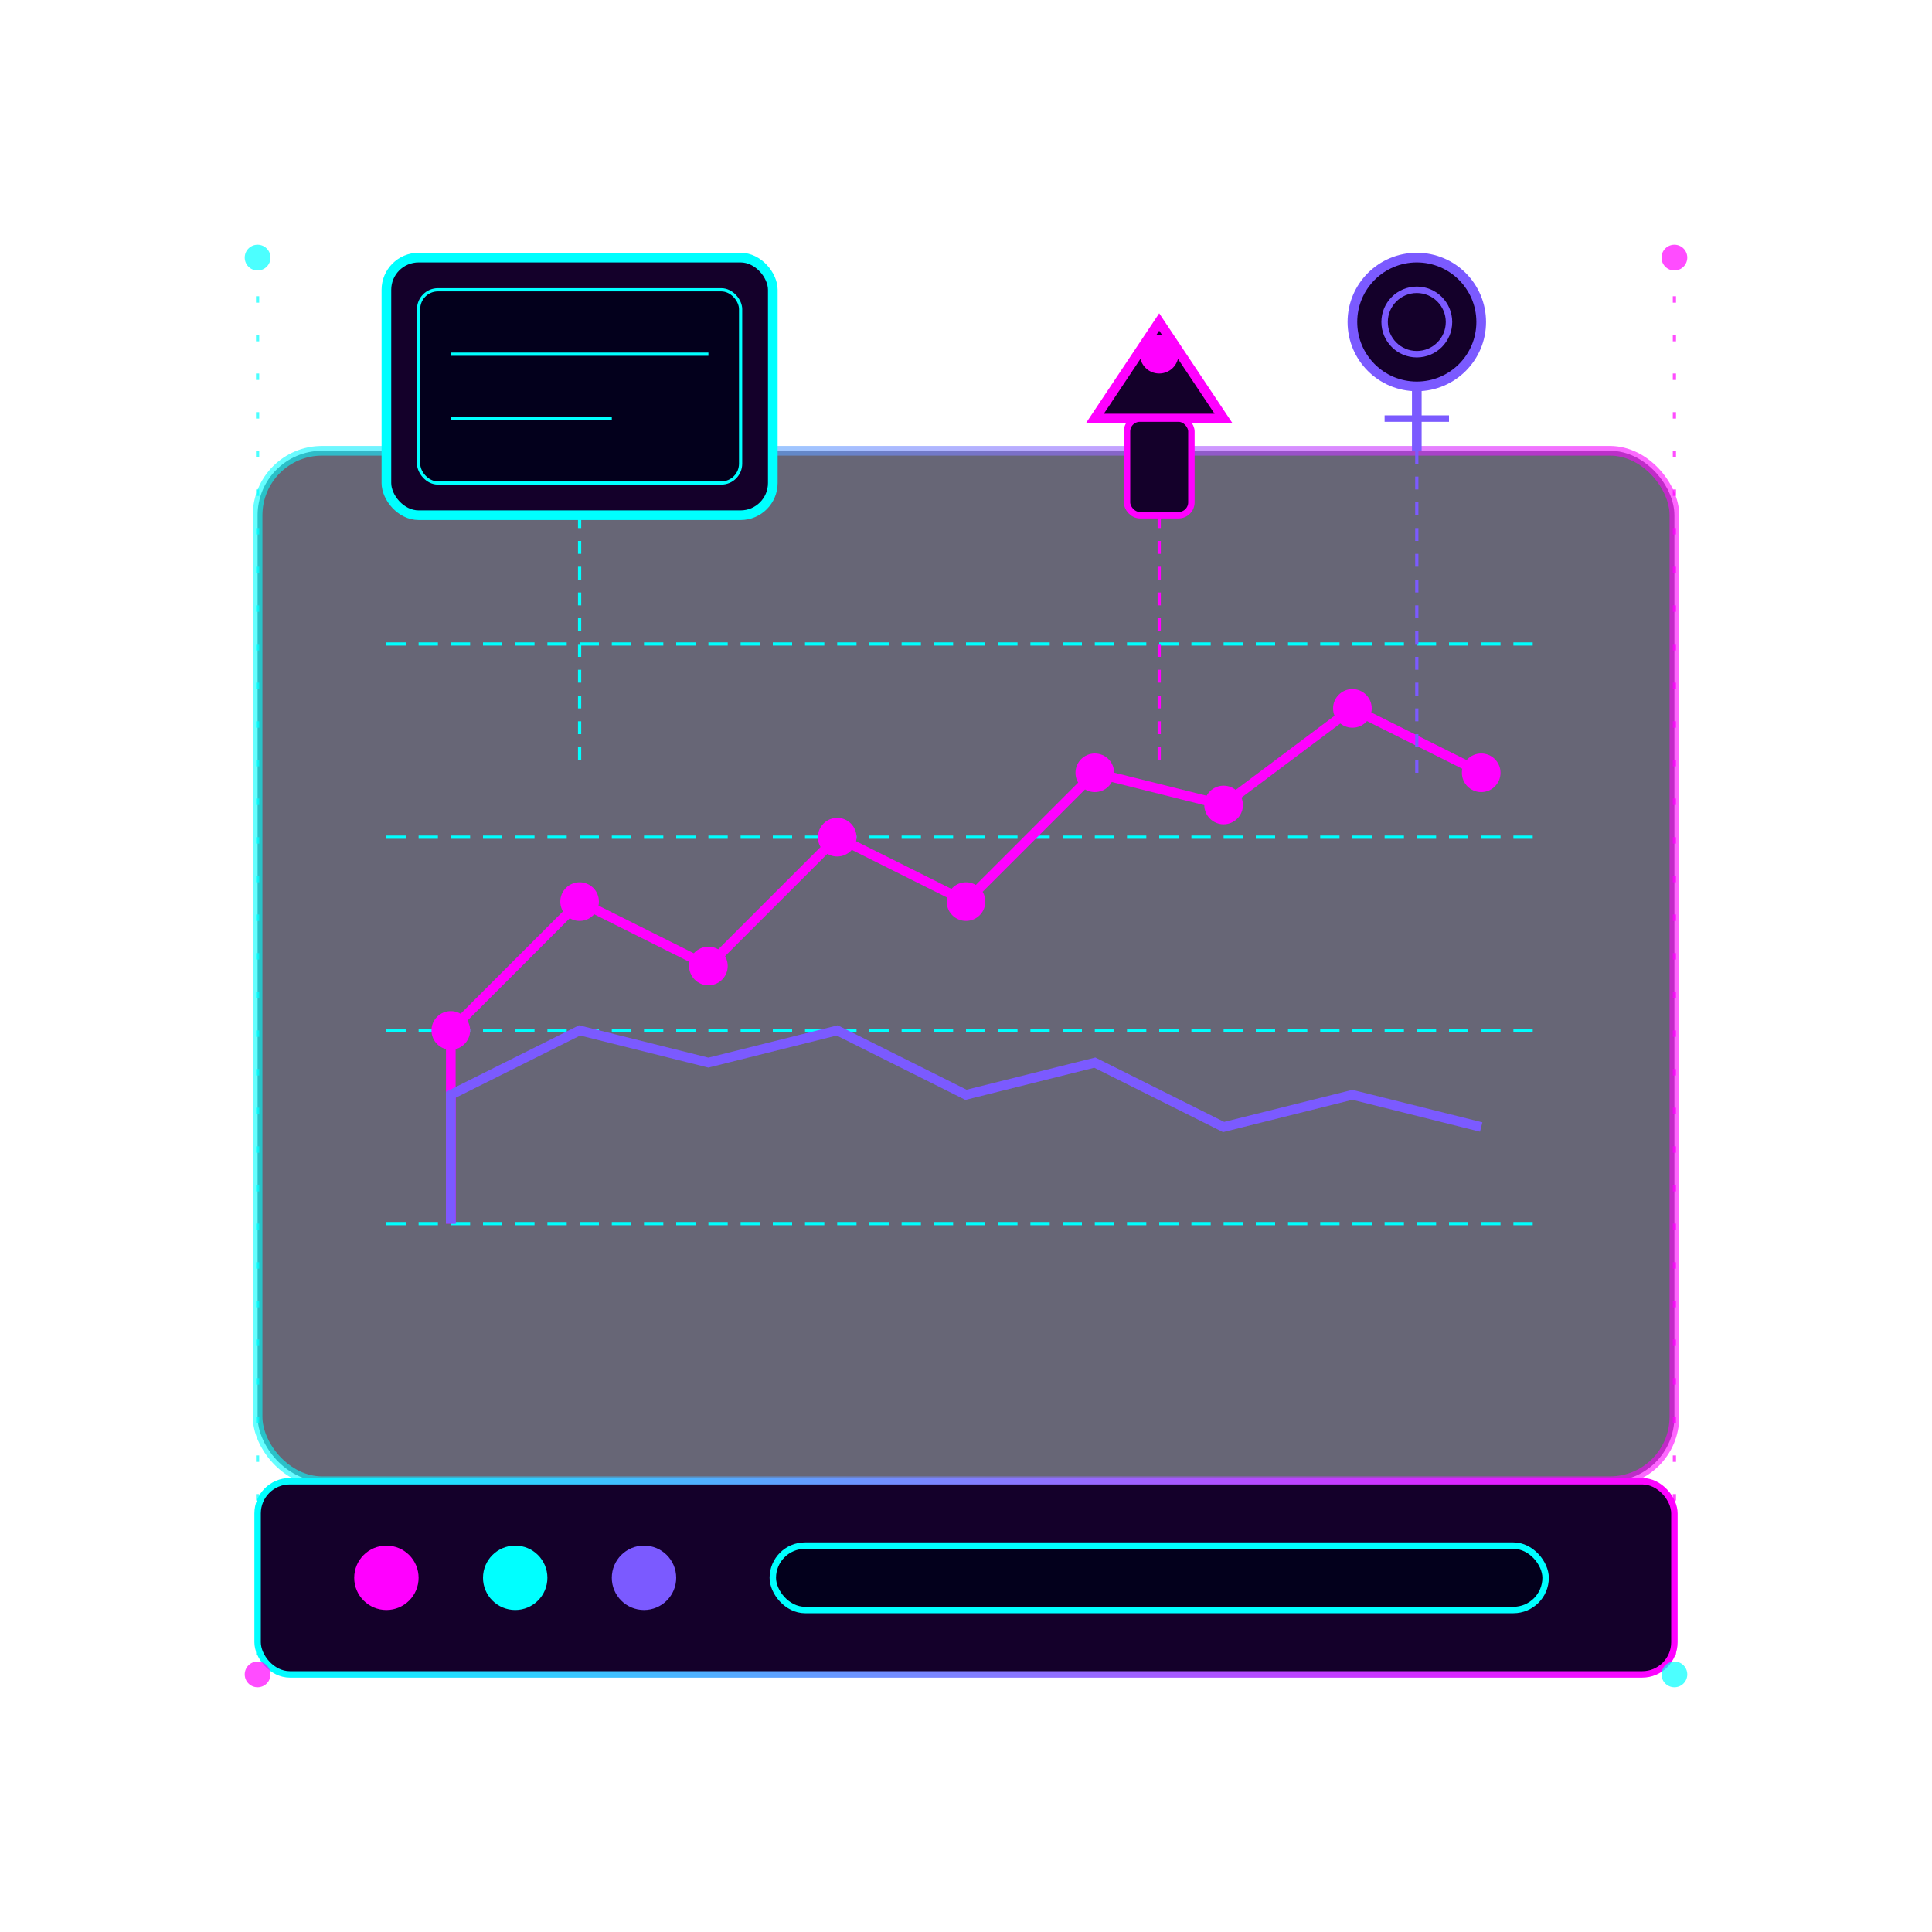 <svg xmlns="http://www.w3.org/2000/svg" width="300" height="300" viewBox="0 0 300 300">
  <defs>
    <linearGradient id="tools-gradient-1" x1="0%" y1="0%" x2="100%" y2="0%">
      <stop offset="0%" stop-color="#00ffff" />
      <stop offset="100%" stop-color="#ff00ff" />
    </linearGradient>
    <filter id="tools-glow">
      <feGaussianBlur stdDeviation="2" result="blur" />
      <feMerge>
        <feMergeNode in="blur" />
        <feMergeNode in="SourceGraphic" />
      </feMerge>
    </filter>
  </defs>
  
  <!-- Background -->
  <rect width="300" height="300" fill="transparent" />
  
  <!-- Holographic Display -->
  <g filter="url(#tools-glow)">
    <rect x="40" y="70" width="220" height="160" rx="10" fill="#03001C" stroke="url(#tools-gradient-1)" stroke-width="1.5" opacity="0.6" />
    
    <!-- Display Content -->
    <line x1="60" y1="100" x2="240" y2="100" stroke="#00ffff" stroke-width="0.5" stroke-dasharray="3,2" />
    <line x1="60" y1="130" x2="240" y2="130" stroke="#00ffff" stroke-width="0.5" stroke-dasharray="3,2" />
    <line x1="60" y1="160" x2="240" y2="160" stroke="#00ffff" stroke-width="0.5" stroke-dasharray="3,2" />
    <line x1="60" y1="190" x2="240" y2="190" stroke="#00ffff" stroke-width="0.5" stroke-dasharray="3,2" />
    
    <!-- Plant Data Charts -->
    <path d="M70 190 L70 160 L90 140 L110 150 L130 130 L150 140 L170 120 L190 125 L210 110 L230 120" fill="none" stroke="#ff00ff" stroke-width="1.5" />
    <path d="M70 190 L70 170 L90 160 L110 165 L130 160 L150 170 L170 165 L190 175 L210 170 L230 175" fill="none" stroke="#7b5aff" stroke-width="1.5" />
    
    <!-- Control Points -->
    <circle cx="70" cy="160" r="3" fill="#ff00ff" />
    <circle cx="90" cy="140" r="3" fill="#ff00ff" />
    <circle cx="110" cy="150" r="3" fill="#ff00ff" />
    <circle cx="130" cy="130" r="3" fill="#ff00ff" />
    <circle cx="150" cy="140" r="3" fill="#ff00ff" />
    <circle cx="170" cy="120" r="3" fill="#ff00ff" />
    <circle cx="190" cy="125" r="3" fill="#ff00ff" />
    <circle cx="210" cy="110" r="3" fill="#ff00ff" />
    <circle cx="230" cy="120" r="3" fill="#ff00ff" />
    
    <!-- Control Panel -->
    <rect x="40" y="230" width="220" height="30" rx="5" fill="#14002a" stroke="url(#tools-gradient-1)" stroke-width="1" />
    <circle cx="60" cy="245" r="5" fill="#ff00ff" />
    <circle cx="80" cy="245" r="5" fill="#00ffff" />
    <circle cx="100" cy="245" r="5" fill="#7b5aff" />
    <rect x="120" y="240" width="120" height="10" rx="5" fill="#03001C" stroke="#00ffff" stroke-width="1" />
  </g>
  
  <!-- Floating Tools -->
  <g filter="url(#tools-glow)">
    <!-- Tablet/Scanner -->
    <rect x="60" y="40" width="60" height="40" rx="5" fill="#14002a" stroke="#00ffff" stroke-width="1.5" />
    <rect x="65" y="45" width="50" height="30" rx="3" fill="#03001C" stroke="#00ffff" stroke-width="0.5" />
    <line x1="70" y1="55" x2="110" y2="55" stroke="#00ffff" stroke-width="0.5" />
    <line x1="70" y1="65" x2="95" y2="65" stroke="#00ffff" stroke-width="0.5" />
    
    <!-- Soil Analyzer -->
    <path d="M180 50 L190 65 L170 65 Z" fill="#14002a" stroke="#ff00ff" stroke-width="1.5" />
    <rect x="175" y="65" width="10" height="15" rx="2" fill="#14002a" stroke="#ff00ff" stroke-width="1" />
    <circle cx="180" cy="55" r="3" fill="#ff00ff" />
    
    <!-- Water Quality Sensor -->
    <circle cx="220" cy="50" r="10" fill="#14002a" stroke="#7b5aff" stroke-width="1.5" />
    <circle cx="220" cy="50" r="5" fill="none" stroke="#7b5aff" stroke-width="1" />
    <path d="M220 60 L220 70" stroke="#7b5aff" stroke-width="1.5" />
    <path d="M215 65 L225 65" stroke="#7b5aff" stroke-width="1" />
    
    <!-- Connection Lines -->
    <path d="M90 80 L90 120" stroke="#00ffff" stroke-width="0.5" stroke-dasharray="2,2" />
    <path d="M180 80 L180 120" stroke="#ff00ff" stroke-width="0.5" stroke-dasharray="2,2" />
    <path d="M220 70 L220 120" stroke="#7b5aff" stroke-width="0.5" stroke-dasharray="2,2" />
  </g>
  
  <!-- Decorative Elements -->
  <g opacity="0.7">
    <circle cx="40" cy="40" r="2" fill="#00ffff" filter="url(#tools-glow)" />
    <circle cx="260" cy="40" r="2" fill="#ff00ff" filter="url(#tools-glow)" />
    <circle cx="40" cy="260" r="2" fill="#ff00ff" filter="url(#tools-glow)" />
    <circle cx="260" cy="260" r="2" fill="#00ffff" filter="url(#tools-glow)" />
    
    <path d="M40 40 L40 260" stroke="#00ffff" stroke-width="0.5" stroke-dasharray="1,5" />
    <path d="M260 40 L260 260" stroke="#ff00ff" stroke-width="0.5" stroke-dasharray="1,5" />
  </g>
</svg>